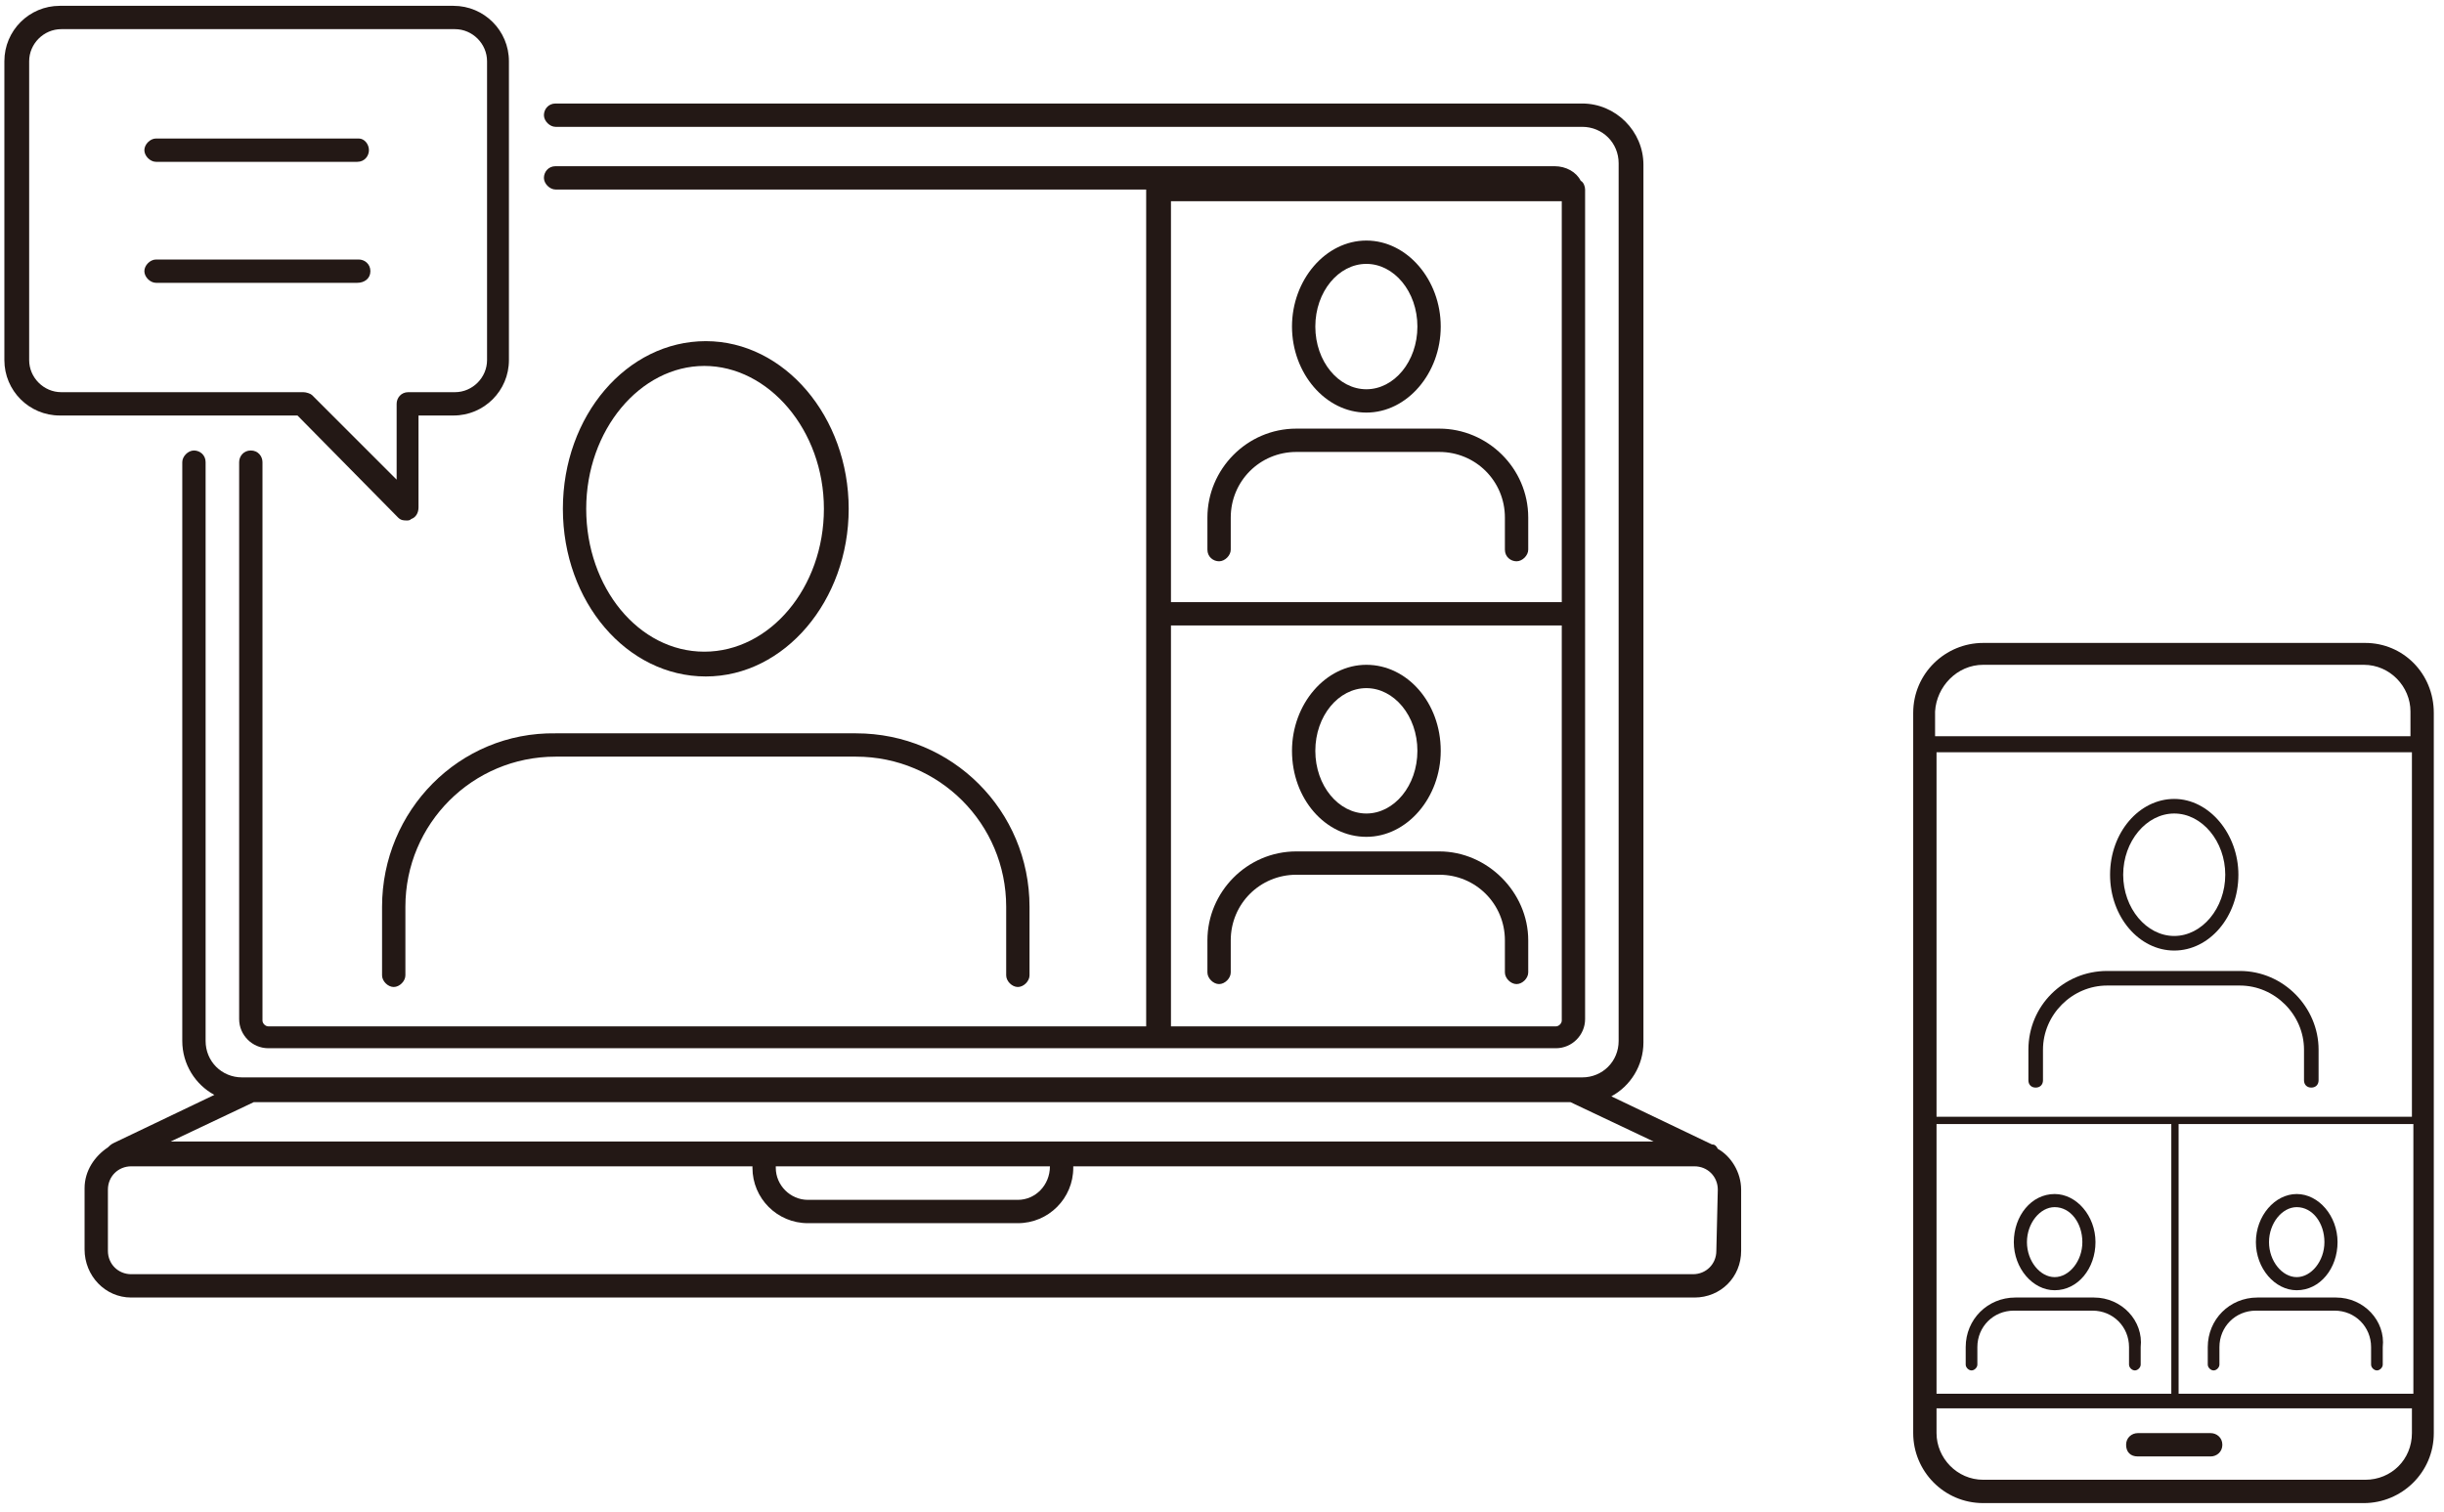 <?xml version="1.0" encoding="utf-8"?>
<!-- Generator: Adobe Illustrator 24.3.0, SVG Export Plug-In . SVG Version: 6.00 Build 0)  -->
<svg version="1.1" id="レイヤー_1" xmlns="http://www.w3.org/2000/svg" xmlns:xlink="http://www.w3.org/1999/xlink" x="0px"
	 y="0px" width="167.6px" height="103.7px" viewBox="0 0 167.6 103.7" style="enable-background:new 0 0 167.6 103.7;"
	 xml:space="preserve">
<style type="text/css">
	.st0{fill:#231815;}
</style>
<g>
	<path class="st0" d="M117.8,78.8c-0.1-0.2-0.2-0.3-0.4-0.3l-6.9-3.3c1.3-0.7,2.2-2.1,2.2-3.7V11.3c0-2.3-1.9-4.2-4.2-4.2H38.1
		c-0.5,0-0.8,0.4-0.8,0.8c0,0.4,0.4,0.8,0.8,0.8h70.4c1.4,0,2.5,1.1,2.5,2.5v60.2c0,1.4-1.1,2.5-2.5,2.5H16.6
		c-1.4,0-2.5-1.1-2.5-2.5V31.7c0-0.5-0.4-0.8-0.8-0.8s-0.8,0.4-0.8,0.8v39.7c0,1.6,0.9,3,2.2,3.7l-6.9,3.3c-0.2,0.1-0.3,0.2-0.4,0.3
		c-0.9,0.6-1.6,1.6-1.6,2.8v4.2C5.8,87.5,7.2,89,9,89h53.6h53.6c1.8,0,3.2-1.4,3.2-3.2v-4.2C119.4,80.4,118.7,79.3,117.8,78.8z
		 M17.4,75.6h90.3l5.7,2.7H62.6H11.7L17.4,75.6z M72,80L72,80c0,1.3-1,2.3-2.2,2.3h-7.2h-7.2c-1.2,0-2.2-1-2.2-2.2V80h9.4H72z
		 M117.7,85.8c0,0.9-0.7,1.6-1.6,1.6H62.6H9c-0.9,0-1.6-0.7-1.6-1.6v-4.2C7.4,80.7,8.1,80,9,80h42.6v0.1c0,2.1,1.7,3.8,3.8,3.8h7.2
		h7.2c2.1,0,3.8-1.7,3.8-3.8V80h42.6c0.9,0,1.6,0.7,1.6,1.6L117.7,85.8L117.7,85.8z"/>
	<path class="st0" d="M58.2,34.9c0-6.3-4.4-11.5-9.8-11.5s-9.8,5.1-9.8,11.5s4.4,11.5,9.8,11.5S58.2,41.2,58.2,34.9z M40.2,34.9
		c0-5.4,3.7-9.8,8.1-9.8s8.2,4.4,8.2,9.8s-3.7,9.8-8.2,9.8S40.2,40.3,40.2,34.9z"/>
	<path class="st0" d="M26.2,62.2v4.7c0,0.4,0.4,0.8,0.8,0.8s0.8-0.4,0.8-0.8v-4.7c0-5.7,4.6-10.3,10.3-10.3h10.3h10.3
		c5.7,0,10.3,4.6,10.3,10.3v4.7c0,0.4,0.4,0.8,0.8,0.8s0.8-0.4,0.8-0.8v-4.7c0-6.6-5.3-11.9-11.9-11.9H48.4H38.1
		C31.5,50.2,26.2,55.6,26.2,62.2z"/>
	<path class="st0" d="M93.7,28.3c2.8,0,5.1-2.7,5.1-5.9s-2.3-5.9-5.1-5.9s-5.1,2.7-5.1,5.9S90.9,28.3,93.7,28.3z M93.7,18.1
		c1.9,0,3.5,1.9,3.5,4.3s-1.6,4.3-3.5,4.3s-3.5-1.9-3.5-4.3S91.8,18.1,93.7,18.1z"/>
	<path class="st0" d="M98.7,29.4h-4.9h-4.9c-3.4,0-6.1,2.8-6.1,6.1v2.2c0,0.5,0.4,0.8,0.8,0.8s0.8-0.4,0.8-0.8v-2.2
		c0-2.5,2-4.5,4.5-4.5h4.9h4.9c2.5,0,4.5,2,4.5,4.5v2.2c0,0.5,0.4,0.8,0.8,0.8s0.8-0.4,0.8-0.8v-2.2C104.8,32.1,102,29.4,98.7,29.4z
		"/>
	<path class="st0" d="M93.7,57.4c2.8,0,5.1-2.7,5.1-5.9c0-3.3-2.3-5.9-5.1-5.9s-5.1,2.7-5.1,5.9C88.6,54.8,90.9,57.4,93.7,57.4z
		 M93.7,47.2c1.9,0,3.5,1.9,3.5,4.3s-1.6,4.3-3.5,4.3s-3.5-1.9-3.5-4.3S91.8,47.2,93.7,47.2z"/>
	<path class="st0" d="M98.7,58.4h-4.9h-4.9c-3.4,0-6.1,2.8-6.1,6.1v2.2c0,0.4,0.4,0.8,0.8,0.8s0.8-0.4,0.8-0.8v-2.2
		c0-2.5,2-4.5,4.5-4.5h4.9h4.9c2.5,0,4.5,2,4.5,4.5v2.2c0,0.4,0.4,0.8,0.8,0.8s0.8-0.4,0.8-0.8v-2.2C104.8,61.2,102,58.4,98.7,58.4z
		"/>
	<path class="st0" d="M27.3,35.5c0.2,0.2,0.4,0.2,0.6,0.2c0.1,0,0.2,0,0.3-0.1c0.3-0.1,0.5-0.4,0.5-0.8v-6.3h2.4
		c2.1,0,3.8-1.7,3.8-3.8V4.2c0-2.1-1.7-3.8-3.8-3.8h-27C2,0.4,0.3,2.1,0.3,4.2v20.5c0,2.1,1.7,3.8,3.8,3.8h16.3L27.3,35.5z M2,24.7
		V4.2C2,3,3,2,4.2,2h27c1.2,0,2.2,1,2.2,2.2v20.5c0,1.2-1,2.2-2.2,2.2H28c-0.5,0-0.8,0.4-0.8,0.8v5.2l-5.8-5.8
		c-0.1-0.1-0.4-0.2-0.6-0.2H4.2C3,26.9,2,25.9,2,24.7z"/>
	<path class="st0" d="M10.7,11.1h13.8c0.5,0,0.8-0.4,0.8-0.8S25,9.5,24.6,9.5H10.7c-0.4,0-0.8,0.4-0.8,0.8S10.3,11.1,10.7,11.1z"/>
	<path class="st0" d="M25.4,18.6c0-0.5-0.4-0.8-0.8-0.8H10.7c-0.4,0-0.8,0.4-0.8,0.8s0.4,0.8,0.8,0.8h13.8
		C25,19.4,25.4,19.1,25.4,18.6z"/>
	<path class="st0" d="M17.2,30.9c-0.5,0-0.8,0.4-0.8,0.8v38.2c0,1.1,0.9,2,2,2h88.3c1.1,0,2-0.9,2-2V42V13.4V13
		c0-0.2-0.1-0.5-0.3-0.6c-0.3-0.6-1-1-1.8-1H38.1c-0.5,0-0.8,0.4-0.8,0.8s0.4,0.8,0.8,0.8h40.5v29.1v28.3H18.4
		c-0.2,0-0.4-0.2-0.4-0.4V31.7C18,31.3,17.7,30.9,17.2,30.9z M80.3,13.8h26.8v27.5H80.3C80.3,41.2,80.3,13.8,80.3,13.8z M80.3,42.9
		h26.8V70c0,0.2-0.2,0.4-0.4,0.4H80.3V42.9z"/>
	<path class="st0" d="M162.2,44.1H136c-2.6,0-4.8,2.1-4.8,4.8v49.4c0,2.6,2.1,4.8,4.8,4.8h26.1c2.6,0,4.8-2.1,4.8-4.8V48.9
		C166.9,46.2,164.8,44.1,162.2,44.1z M136,45.6h26.1c1.8,0,3.2,1.5,3.2,3.2v1.7h-32.6v-1.7C132.8,47.1,134.2,45.6,136,45.6z
		 M132.8,95.6V77.1h16.1v18.5H132.8L132.8,95.6z M149.4,77.1h16.1v18.5h-16.1V77.1L149.4,77.1z M132.8,76.6v-25h32.6v25H132.8z
		 M162.2,101.5H136c-1.8,0-3.2-1.5-3.2-3.2v-1.7h32.6v1.7C165.4,100.1,164,101.5,162.2,101.5z"/>
	<path class="st0" d="M151.6,98.3h-5c-0.4,0-0.8,0.3-0.8,0.8s0.3,0.8,0.8,0.8h5c0.4,0,0.8-0.3,0.8-0.8S152,98.3,151.6,98.3z"/>
	<path class="st0" d="M149.1,65.2c2.4,0,4.4-2.3,4.4-5.2c0-2.8-2-5.2-4.4-5.2s-4.4,2.3-4.4,5.2C144.7,62.9,146.7,65.2,149.1,65.2z
		 M145.6,60c0-2.3,1.6-4.2,3.5-4.2s3.5,1.9,3.5,4.2s-1.6,4.2-3.5,4.2S145.6,62.3,145.6,60z"/>
	<path class="st0" d="M153.6,66.6h-9.1c-3,0-5.4,2.4-5.4,5.4v2.1c0,0.3,0.2,0.5,0.5,0.5s0.5-0.2,0.5-0.5V72c0-2.4,2-4.4,4.4-4.4h9.1
		c2.4,0,4.4,2,4.4,4.4v2.1c0,0.3,0.2,0.5,0.5,0.5s0.5-0.2,0.5-0.5V72C159,69.1,156.6,66.6,153.6,66.6z"/>
	<path class="st0" d="M140.9,88.5c1.6,0,2.8-1.5,2.8-3.3s-1.3-3.3-2.8-3.3c-1.6,0-2.8,1.5-2.8,3.3S139.4,88.5,140.9,88.5z
		 M140.9,82.8c1.1,0,1.9,1.1,1.9,2.4s-0.9,2.4-1.9,2.4s-1.9-1.1-1.9-2.4S139.9,82.8,140.9,82.8z"/>
	<path class="st0" d="M143.6,89h-2.7h-2.7c-1.9,0-3.4,1.5-3.4,3.4v1.2c0,0.2,0.2,0.4,0.4,0.4s0.4-0.2,0.4-0.4v-1.2
		c0-1.4,1.1-2.5,2.5-2.5h2.7h2.7c1.4,0,2.5,1.1,2.5,2.5v1.2c0,0.2,0.2,0.4,0.4,0.4s0.4-0.2,0.4-0.4v-1.2C147,90.6,145.5,89,143.6,89
		z"/>
	<path class="st0" d="M157.5,88.5c1.6,0,2.8-1.5,2.8-3.3s-1.3-3.3-2.8-3.3s-2.8,1.5-2.8,3.3S156,88.5,157.5,88.5z M157.5,82.8
		c1.1,0,1.9,1.1,1.9,2.4s-0.9,2.4-1.9,2.4s-1.9-1.1-1.9-2.4S156.5,82.8,157.5,82.8z"/>
	<path class="st0" d="M160.2,89h-2.7h-2.7c-1.9,0-3.4,1.5-3.4,3.4v1.2c0,0.2,0.2,0.4,0.4,0.4s0.4-0.2,0.4-0.4v-1.2
		c0-1.4,1.1-2.5,2.5-2.5h2.7h2.7c1.4,0,2.5,1.1,2.5,2.5v1.2c0,0.2,0.2,0.4,0.4,0.4s0.4-0.2,0.4-0.4v-1.2
		C163.6,90.6,162.1,89,160.2,89z"/>
</g>
</svg>
